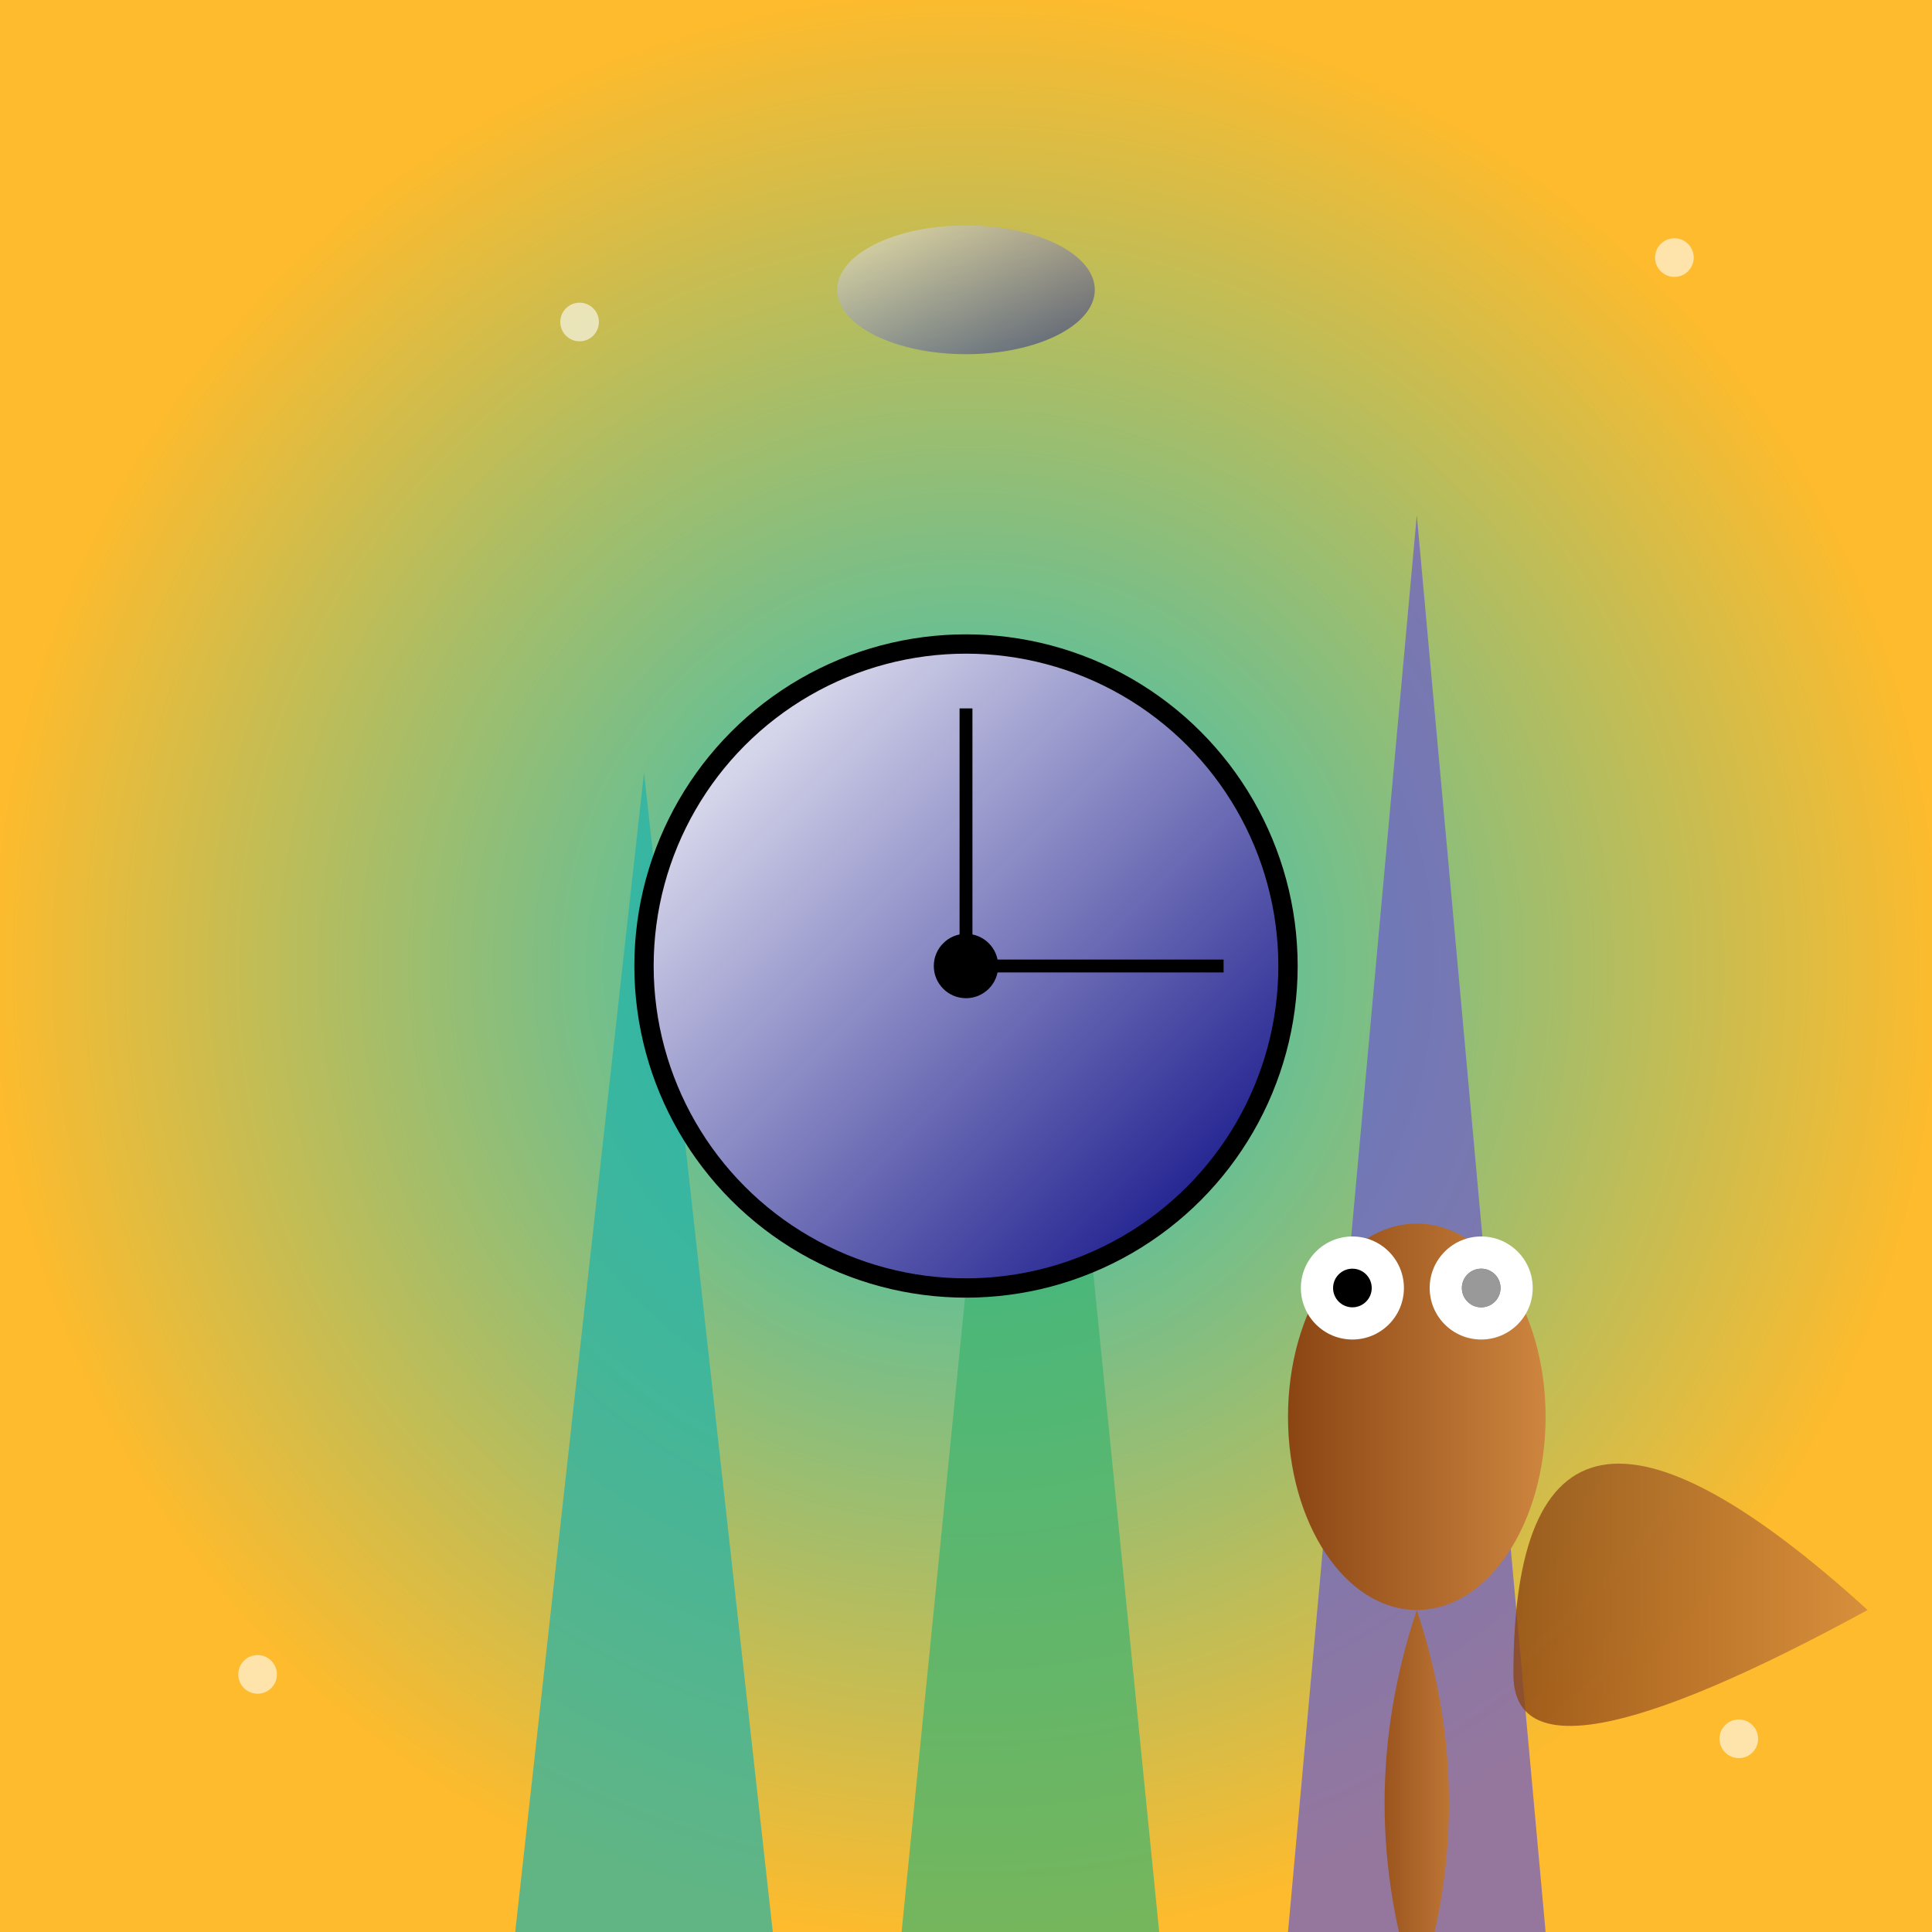 <svg viewBox="0 0 300 300" xmlns="http://www.w3.org/2000/svg">
  <rect x="0" y="0" width="300" height="300" fill="#808080" stroke="none"/>
  <!-- Background gradient -->
  <defs>
    <radialGradient id="forestGradient" cx="50%" cy="50%" r="50%">
      <stop offset="0%" style="stop-color:rgb(34,193,195);stop-opacity:1" />
      <stop offset="100%" style="stop-color:rgb(253,187,45);stop-opacity:1" />
    </radialGradient>
    <linearGradient id="timeGradient" x1="0%" y1="0%" x2="100%" y2="100%">
      <stop offset="0%" style="stop-color:rgb(255, 255, 255);stop-opacity:1" />
      <stop offset="100%" style="stop-color:rgb(0, 0, 128);stop-opacity:1" />
    </linearGradient>
    <linearGradient id="squirrelGradient" x1="0%" y1="0%" x2="100%" y2="0%">
      <stop offset="0%" style="stop-color:rgb(139,69,19);" />
      <stop offset="100%" style="stop-color:rgb(205,133,63);" />
    </linearGradient>
  </defs>
  <rect x="0" y="0" width="300" height="300" fill="url(#forestGradient)" />

  <!-- Futuristic Trees -->
  <g opacity="0.7">
    <polygon points="140,300 160,100 180,300" fill="rgb(60,179,113)" />
    <polygon points="80,300 100,120 120,300" fill="rgb(32,178,170)" />
    <polygon points="200,300 220,80 240,300" fill="rgb(106,90,205)" />
  </g>

  <!-- Cosmic Pocket Watch -->
  <circle cx="150" cy="150" r="50" fill="url(#timeGradient)" stroke="black" stroke-width="3" />
  <circle cx="150" cy="150" r="5" fill="black" />
  <line x1="150" y1="150" x2="150" y2="110" stroke="black" stroke-width="2" />
  <line x1="150" y1="150" x2="190" y2="150" stroke="black" stroke-width="2" />
  <ellipse cx="150" cy="45" rx="20" ry="10" fill="url(#timeGradient)" opacity="0.5" />

  <!-- Time-traveling Squirrel -->
  <g transform="translate(70,70)">
    <ellipse cx="150" cy="150" rx="20" ry="30" fill="url(#squirrelGradient)" />
    <circle cx="140" cy="130" r="8" fill="white" />
    <circle cx="160" cy="130" r="8" fill="white" />
    <circle cx="140" cy="130" r="3" fill="black" />
    <circle cx="160" cy="130" r="3" fill="black" />
    <path d="M150,180 Q140,210 150,240 Q160,210 150,180 Z" fill="url(#squirrelGradient)" />
    <path d="M165,190 Q165,130 220,180 Q165,210 165,190 Z" fill="url(#squirrelGradient)" opacity="0.8" />
  </g>

  <!-- Starry Accents -->
  <g opacity="0.6">
    <circle cx="40" cy="260" r="3" fill="white" />
    <circle cx="260" cy="40" r="3" fill="white" />
    <circle cx="230" cy="200" r="3" fill="white" />
    <circle cx="90" cy="50" r="3" fill="white" />
    <circle cx="270" cy="270" r="3" fill="white" />
  </g>
</svg>